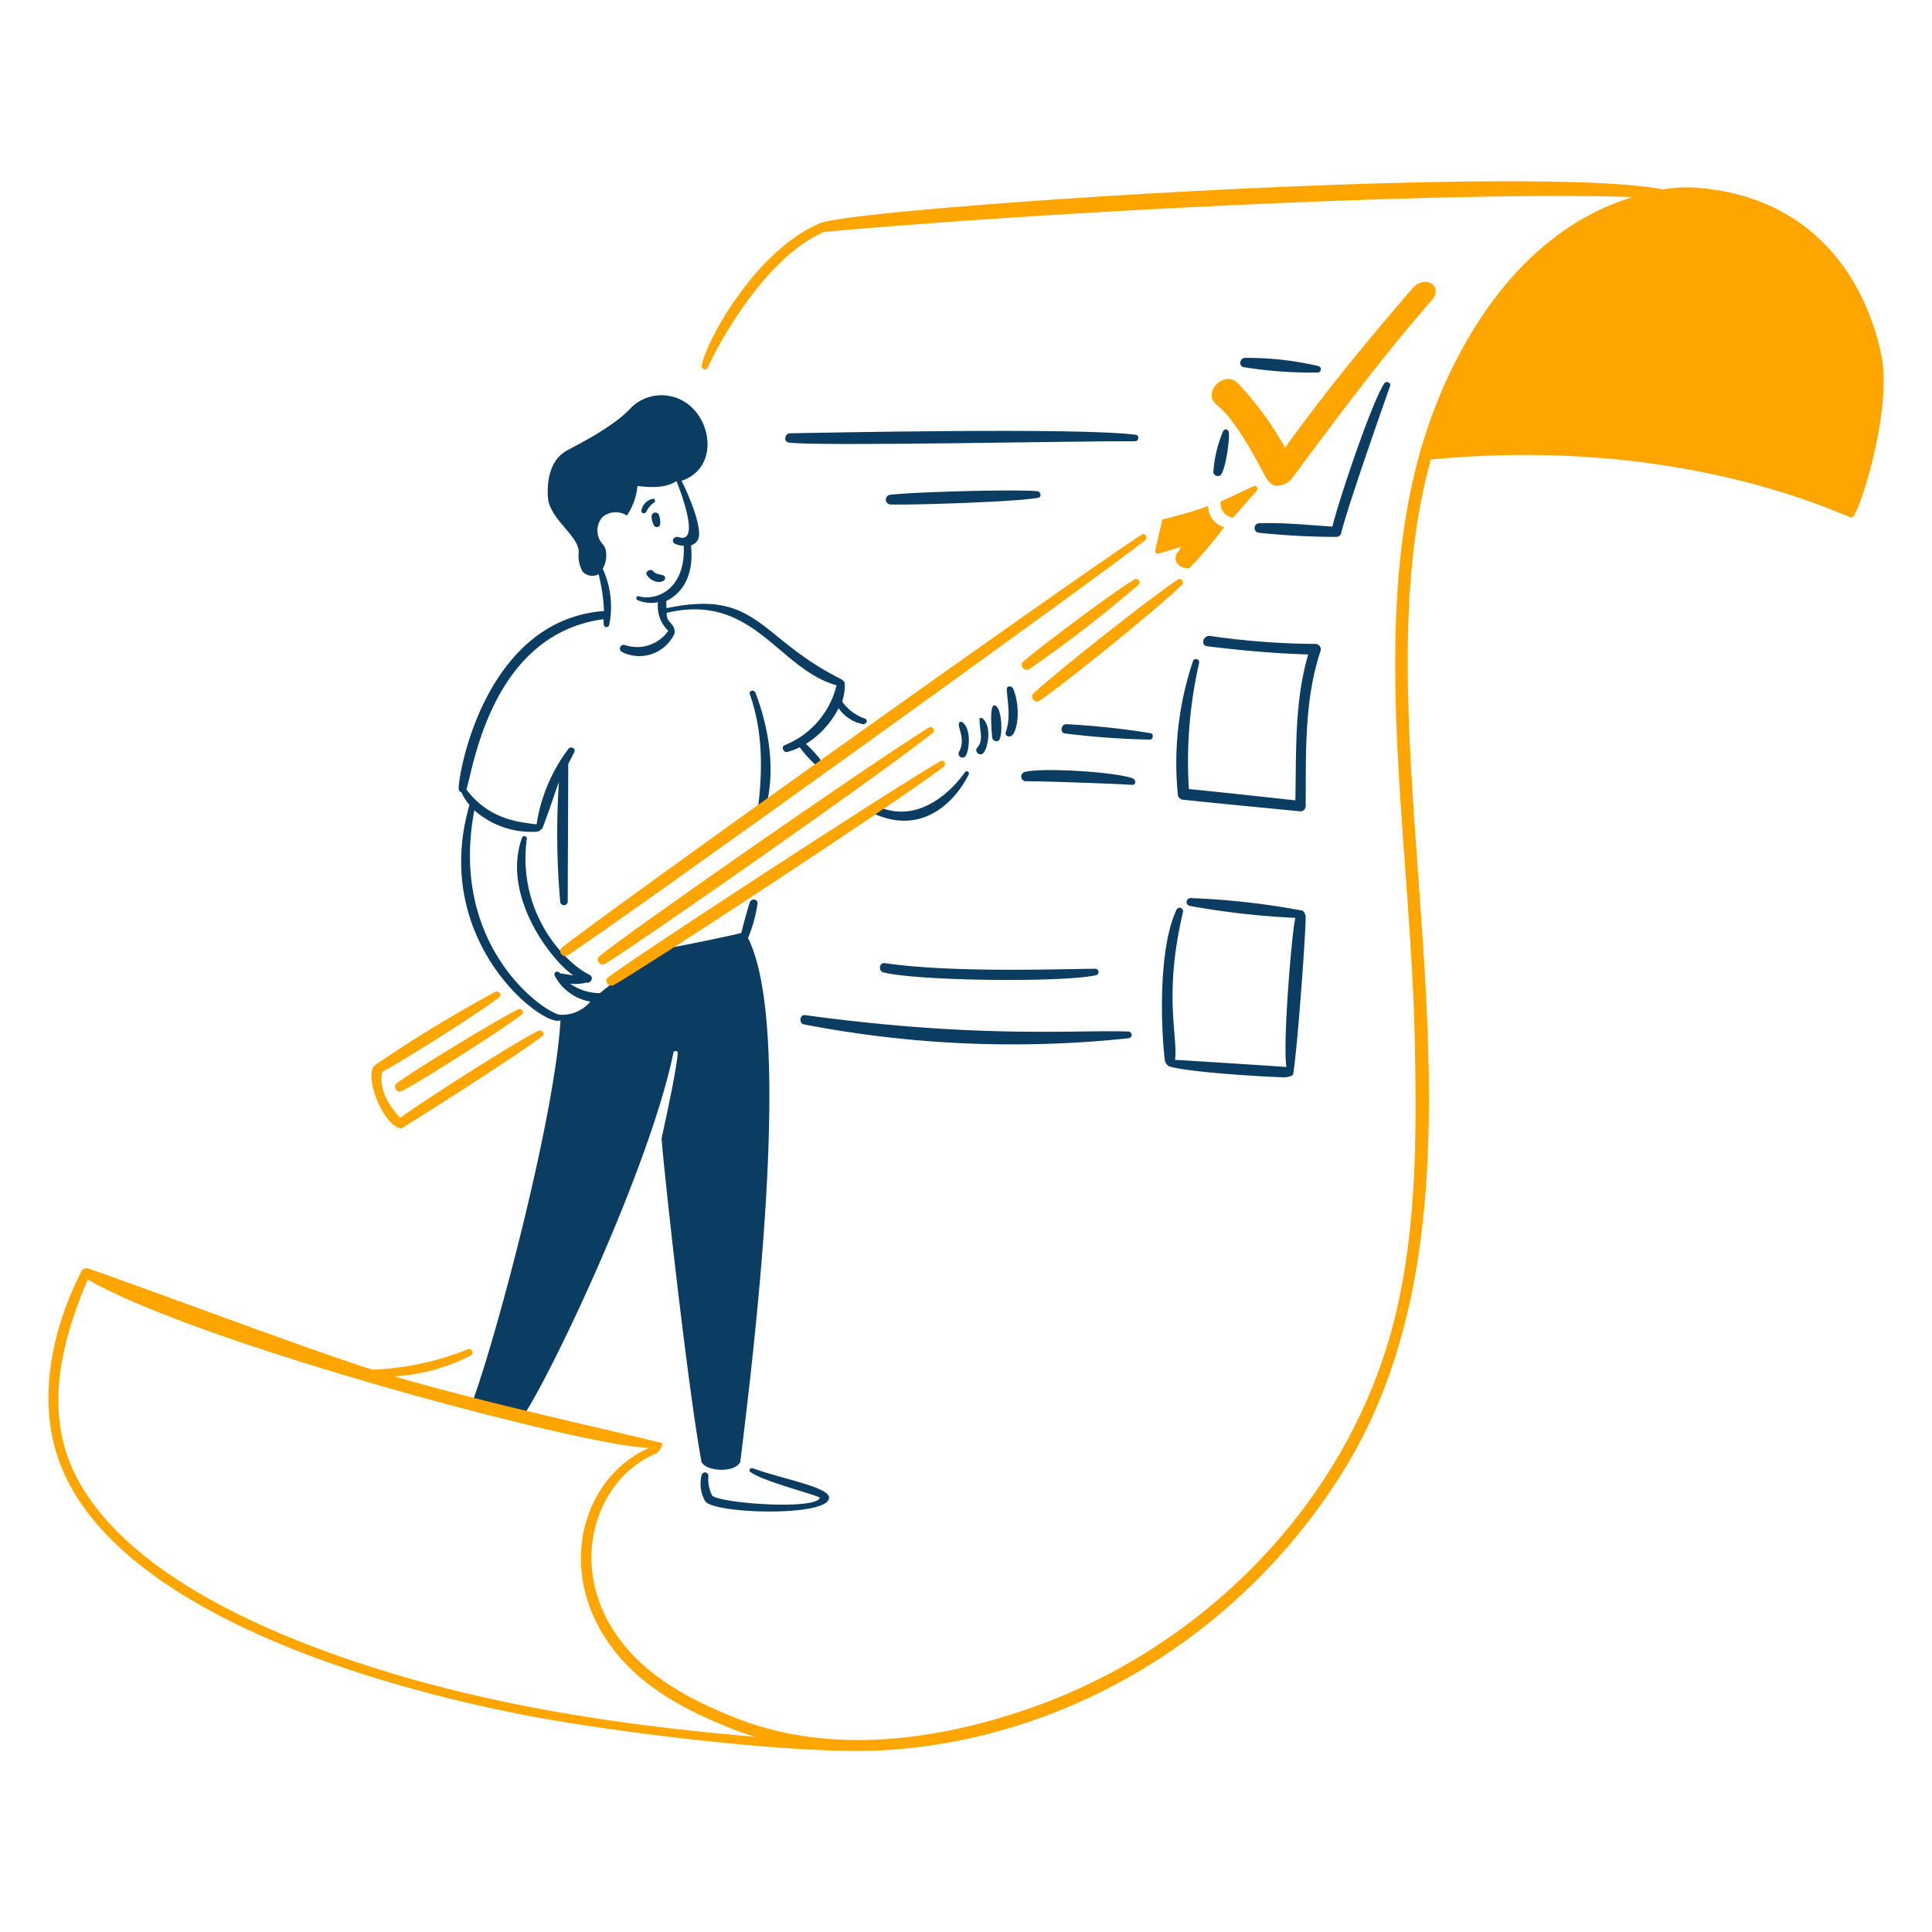 <svg viewBox="0 0 200 200" xmlns="http://www.w3.org/2000/svg" id="Done-3--Streamline-Brooklyn"><desc>Done 3 Streamline Illustration: https://streamlinehq.com</desc><path d="M67.557 51.642a1.481 1.481 0 0 0 -1.145 1.171c-0.106 0.346 0.373 0.453 0.506 0.133a2.47 2.47 0 0 1 0.8 -0.932c0.208 -0.104 0.052 -0.443 -0.161 -0.372Z" fill="#0a3d61" stroke-width="1"></path><path d="M53.632 104.494c-2.173 1.06 -10.544 6.151 -12.488 7.588a0.489 0.489 0 1 0 0.48 0.852c2.21 -1.144 10.531 -6.459 12.381 -7.907 0.344 -0.27 -0.052 -0.69 -0.373 -0.533Z" fill="#ffa500" stroke-width="1"></path><path d="M117.454 59.976c-2.1 1.224 -9.791 6.984 -11.529 8.52 -0.424 0.375 0.136 1.069 0.613 0.772a132.507 132.507 0 0 0 11.342 -8.76 0.336 0.336 0 0 0 -0.026 -0.479 0.375 0.375 0 0 0 -0.4 -0.053Z" fill="#ffa500" stroke-width="1"></path><path d="M121.954 59.976c-2.589 1.681 -12.615 9.591 -14.964 11.8 -0.4 0.374 0.135 1.093 0.613 0.772 2.562 -1.722 12.514 -9.772 14.777 -12.035 0.24 -0.271 -0.104 -0.747 -0.426 -0.537Z" fill="#ffa500" stroke-width="1"></path><path d="M96.154 75.312c-5.943 3.667 -31.556 21.5 -34.135 23.7 -0.431 0.367 0.131 1.061 0.613 0.772 3.019 -1.81 28.616 -19.671 33.948 -23.936 0.295 -0.24 -0.08 -0.748 -0.426 -0.536Z" fill="#ffa500" stroke-width="1"></path><path d="M55.735 106.7c-2.55 1.262 -12.114 7.4 -14.324 9.026 -0.533 -0.692 -2.29 -2.423 -1.837 -4.766 2.1 -1.118 10.293 -6.264 12.114 -7.748 0.323 -0.263 -0.081 -0.694 -0.426 -0.533a143.915 143.915 0 0 0 -12.462 7.593c-1.216 1.216 0.984 6.4 2.743 6.55 0.053 0 12.461 -7.828 14.617 -9.586 0.294 -0.266 -0.104 -0.69 -0.425 -0.536Z" fill="#ffa500" stroke-width="1"></path><path d="M99.908 79.918c-1.039 1.518 -4.623 5.576 -9.08 3.542 -0.4 -0.183 -0.827 0.562 -0.426 0.745 5.674 2.583 8.983 -2.15 9.879 -4.047a0.224 0.224 0 0 0 -0.373 -0.24Z" fill="#0a3d61" stroke-width="1"></path><path d="M99.3 74.806c-0.266 0.4 0.737 1.66 -0.026 3.035a0.4 0.4 0 0 0 0.692 0.4c0.367 -0.537 0.639 -2.849 -0.4 -3.515a0.273 0.273 0 0 0 -0.266 0.08Z" fill="#0a3d61" stroke-width="1"></path><path d="M101.133 77.442c-0.267 0.346 0.239 0.825 0.585 0.586 0.5 -0.348 1.039 -2.769 0 -3.648a0.242 0.242 0 0 0 -0.319 0c0.001 1.409 0.478 2.211 -0.266 3.062Z" fill="#0a3d61" stroke-width="1"></path><path d="M102.81 73.075c-0.353 0.367 -0.155 2.636 -0.107 3.249 0.03 0.372 0.567 0.59 0.773 0.213 0.331 -0.606 0.239 -3.275 -0.48 -3.515a0.175 0.175 0 0 0 -0.186 0.053Z" fill="#0a3d61" stroke-width="1"></path><path d="M104.221 71.371c0.1 1.545 0.425 2.919 -0.106 4.42 -0.141 0.4 0.37 0.557 0.612 0.373 0.607 -0.46 0.968 -2.906 0.16 -4.872 -0.132 -0.321 -0.694 -0.347 -0.666 0.079Z" fill="#0a3d61" stroke-width="1"></path><path d="M126.72 54.57a42.772 42.772 0 0 1 -3.594 4.234c-0.943 0.126 -1.7 -0.624 -1.358 -1.411 0.133 -0.266 0.4 -0.479 0.452 -0.772 -2.548 0.758 -2.4 0.748 -2.529 0.665 -0.208 -0.131 -0.132 -0.2 0.639 -3.514a43.76 43.76 0 0 0 4.739 -1.385 2.249 2.249 0 0 0 1.651 2.183Z" fill="#ffa500" stroke-width="1"></path><path d="m126.4 51.908 3.354 -1.571a0.29 0.29 0 0 1 0.347 0.453l-2.45 2.8a1.472 1.472 0 0 1 -1.278 -1.65c0.027 -0.005 0.027 -0.005 0.027 -0.032Z" fill="#ffa500" stroke-width="1"></path><path d="M146.21 29.862c-4.675 5.415 -9 10.677 -13.18 16.481a33.317 33.317 0 0 0 -4.872 -6.656c-1.394 -1.455 -3.777 0.953 -2.21 2.21 2.082 1.67 4.294 6.04 5.006 7.375 0.268 0.5 0.692 1.038 1.278 1.012a2.023 2.023 0 0 0 1.544 -0.8c4.643 -6.26 9.293 -12.513 14.431 -18.4 1.278 -1.462 -0.689 -2.737 -1.997 -1.222Z" fill="#ffa500" stroke-width="1"></path><path d="M143.281 39.713c-1.388 2.2 -4.739 12.248 -5.351 14.8 -2.5 -0.16 -5.086 -0.436 -7.589 -0.346a0.493 0.493 0 0 0 0 0.985 76.568 76.568 0 0 0 7.988 0.426 0.511 0.511 0 0 0 0.506 -0.372c0.617 -2.6 4.18 -12.728 5.059 -15.23 0.159 -0.369 -0.408 -0.588 -0.613 -0.263Z" fill="#0a3d61" stroke-width="1"></path><path d="M136.492 37.9a32.019 32.019 0 0 0 -7.615 -0.852c-0.533 0 -0.691 0.868 -0.133 0.958a43.848 43.848 0 0 0 7.668 0.559 0.34 0.34 0 0 0 0.08 -0.665Z" fill="#0a3d61" stroke-width="1"></path><path d="M126.64 44.586a13.055 13.055 0 0 0 -1.038 4.34 0.5 0.5 0 0 0 0.665 0.319c0.586 -0.239 1.082 -4.043 0.932 -4.526 -0.057 -0.185 -0.239 -0.426 -0.559 -0.133Z" fill="#0a3d61" stroke-width="1"></path><path d="M117.587 45.012c-5.806 -0.787 -32.775 -0.2 -35.811 -0.16 -0.533 0.007 -0.692 0.873 -0.134 0.959 2.774 0.424 29.821 -0.174 35.865 -0.134 0.373 0.003 0.48 -0.611 0.08 -0.665Z" fill="#0a3d61" stroke-width="1"></path><path d="M107.363 50.843c-2.5 -0.2 -12.7 0.08 -15.177 0.373a0.506 0.506 0 0 0 0 1.011c2.611 0.054 12.869 -0.265 15.284 -0.692 0.401 -0.071 0.266 -0.663 -0.107 -0.692Z" fill="#0a3d61" stroke-width="1"></path><path d="M119.105 75.9a80.192 80.192 0 0 0 -8.733 -0.932c-0.533 0 -0.691 0.87 -0.133 0.958a83.862 83.862 0 0 0 8.786 0.639c0.346 -0.002 0.452 -0.584 0.08 -0.665Z" fill="#0a3d61" stroke-width="1"></path><path d="M117.268 80.584c-1.686 -0.672 -9.436 -1.157 -11.21 -0.666a0.492 0.492 0 0 0 0.133 0.959c1.864 -0.013 9.159 0.249 11 0.373 0.423 0.028 0.421 -0.529 0.077 -0.666Z" fill="#0a3d61" stroke-width="1"></path><path d="M113.38 100.287c-3.594 0.013 -14.746 0.451 -21.806 -0.586 -0.559 -0.082 -0.665 0.824 -0.133 0.959 3.543 0.9 18.558 1.065 22.019 0.293a0.338 0.338 0 0 0 -0.08 -0.666Z" fill="#0a3d61" stroke-width="1"></path><path d="M116.842 106.784c-5.7 -0.187 -15.617 0.743 -33.5 -1.7 -0.559 -0.077 -0.664 0.845 -0.133 0.958a113.848 113.848 0 0 0 33.629 1.438 0.369 0.369 0 0 0 0.319 -0.373 0.4 0.4 0 0 0 -0.315 -0.323Z" fill="#0a3d61" stroke-width="1"></path><path d="M77.941 152c-0.237 -0.086 -0.5 0.186 -0.266 0.372 1.226 0.957 6.577 2.29 7.189 2.663 -0.293 1.331 -10.587 0.579 -11.156 -0.24a3.715 3.715 0 0 1 -0.373 -2.023 0.356 0.356 0 0 0 -0.692 -0.107 3.63 3.63 0 0 0 0.346 2.716c0.773 1.347 12.834 1.678 12.834 -0.346 0 -1.097 -4.71 -1.895 -7.882 -3.035Z" fill="#0a3d61" stroke-width="1"></path><path d="M66.972 59.55c0.86 1.142 2.151 0.657 1.837 0.133a0.691 0.691 0 0 0 -0.16 -0.133c-0.373 -0.107 -0.772 -0.107 -1.038 -0.426s-0.902 0.076 -0.639 0.426Z" fill="#0a3d61" stroke-width="1"></path><path d="M67.451 53.505a2.006 2.006 0 0 0 0.293 0.959 0.371 0.371 0 0 0 0.506 0c0.213 -0.24 0.053 -0.825 -0.027 -1.145a0.4 0.4 0 0 0 -0.772 0.186Z" fill="#0a3d61" stroke-width="1"></path><path d="M77.622 71.851c1.384 3.958 1.323 7.936 0.825 12.061 -0.051 0.426 0.609 0.478 0.719 0.107 1.183 -3.98 0.5 -8.487 -0.958 -12.3 -0.142 -0.371 -0.717 -0.242 -0.586 0.132Z" fill="#0a3d61" stroke-width="1"></path><path d="M136.172 66.659a79.213 79.213 0 0 1 -10.916 -0.826c-0.693 -0.1 -1.011 0.976 -0.293 1.065 3.467 0.433 6.976 0.746 10.464 0.852 -1.438 4.9 -1.225 10.038 -1.332 15.1 -3.674 -0.4 -7.348 -0.8 -11.023 -1.171a46 46 0 0 1 1.065 -13.079 0.331 0.331 0 0 0 -0.639 -0.159 33.087 33.087 0 0 0 -1.571 13.765 0.591 0.591 0 0 0 0.586 0.586c4.021 0.426 8.068 0.8 12.115 1.2a0.535 0.535 0 0 0 0.532 -0.532c0.054 -5.38 -0.186 -10.89 1.545 -16.082a0.561 0.561 0 0 0 -0.533 -0.719Z" fill="#0a3d61" stroke-width="1"></path><path d="M134.841 94.27a78.5 78.5 0 0 0 -11.609 -1.3 0.409 0.409 0 0 0 -0.106 0.8 81.077 81.077 0 0 0 10.974 1.245c-0.346 1.145 -1.331 13.02 -0.932 15.443 -0.053 -0.026 -9.745 -0.639 -11.529 -0.745 0.32 -2.423 -1.218 -6.655 0.826 -15.31a0.359 0.359 0 0 0 -0.692 -0.187c-2.01 4.332 -1.518 13.127 -1.172 15.656a1.067 1.067 0 0 0 0.4 0.506c1.838 0.613 9.931 1.105 11.982 1.145 0.186 0 0.826 -0.106 0.879 -0.319 0.452 -2.583 1.331 -14.911 1.3 -16.349a0.978 0.978 0 0 0 -0.321 -0.585Z" fill="#0a3d61" stroke-width="1"></path><path d="M89.524 74.38a4.718 4.718 0 0 1 -2.343 -1.757 5.384 5.384 0 0 0 0.266 -1.891c0 -0.133 -0.266 -0.372 -0.32 -0.4C78.453 66.009 78.5 60.961 69 62.958a6.889 6.889 0 0 1 -0.027 -0.746c0.586 -0.266 3.009 -1.571 2.557 -5.751a1.2 1.2 0 0 0 0.8 -0.8c0.346 -1.624 -1.73 -5.858 -1.784 -5.884 4.425 -1.475 2.98 -8.046 -1.251 -8.787a4.478 4.478 0 0 0 -3.895 1.146c-1.938 2.162 -6.1 4.13 -6.843 4.58 -2.312 1.392 -1.835 4.952 -1.784 5.165 0.5 2.1 3.057 3.593 3.142 5.219a3.362 3.362 0 0 0 0.4 2.077 1.374 1.374 0 0 0 1.651 0.266 18.527 18.527 0 0 1 0.559 3.808c-12.062 0.905 -14.99 16.215 -15.044 18.345a0.4 0.4 0 0 0 0.293 0.426 4.714 4.714 0 0 0 0.826 1.3c-4.127 14.245 7.854 23.218 9.425 22.286 -0.586 10.012 -6.6 32.7 -9.159 39.62l5.325 1.331c3.2 -4.9 13.147 -26 15.523 -37.6 0.049 -0.24 0.476 -0.187 0.453 0.053 -0.246 2.5 -1.6 8.388 -1.678 8.84 0.133 2.29 2.61 25.188 4.127 33.469 0.426 1.012 3.488 1.2 4.021 0 1.384 -11.369 5.538 -44.811 0.8 -54.21a15.056 15.056 0 0 0 0.985 -3.595c0.022 -0.479 -0.65 -0.536 -0.8 -0.106 -0.229 0.66 -0.8 2.769 -0.879 3.168 -1.2 0.32 -7.191 1.556 -8.706 1.757 -0.374 0.05 -5.885 4.42 -5.938 4.474a5.393 5.393 0 0 1 -3.089 -0.986 4.438 4.438 0 0 0 1.678 -0.106c0.479 0.133 0.827 -0.562 0.346 -0.8 -2.522 -1.241 -7.529 -6.34 -6.5 -14.112 0.032 -0.239 -0.372 -0.346 -0.479 -0.133 -2.237 6.151 3.2 12.94 5.3 14.3 -0.373 -0.053 -1.278 -0.213 -1.332 -0.186 -0.319 -0.4 -0.776 -0.131 -0.586 0.24a5.148 5.148 0 0 0 3.675 2.662 3.8 3.8 0 0 1 -3.142 1.358c-1.545 -0.157 -11.556 -7 -8.866 -21.167a8.9 8.9 0 0 0 6.576 2.21 1.294 1.294 0 0 0 0.479 -0.373c0.506 -1.252 1.571 -4.473 1.7 -4.766A80.622 80.622 0 0 0 58 93.418a0.393 0.393 0 0 0 0.772 -0.107c0 -2.37 0.053 -11.848 0.053 -14.218 0 0 0.4 -0.8 0.612 -1.2a0.355 0.355 0 0 0 -0.133 -0.48 0.387 0.387 0 0 0 -0.479 0.134 17.215 17.215 0 0 0 -3.275 7.8c-1.411 -0.24 -4.766 -0.293 -7.269 -3.621 0.666 -1.837 2.45 -16.056 14.192 -17.626 0 0.186 0.026 0.372 0.026 0.532a0.285 0.285 0 0 0 0.56 0.08 9.412 9.412 0 0 0 -0.666 -5.831 2.765 2.765 0 0 0 0.293 -2.024c-0.1 -0.4 -0.457 -0.637 -0.639 -1.038a2.107 2.107 0 0 1 0.319 -2.29 2.134 2.134 0 0 1 2.53 -0.16 6.513 6.513 0 0 0 1.091 -3.062c0.746 0.08 2.716 0.373 4.048 -0.506 0 0.054 2.732 6.609 0.213 5.805 -0.482 -0.154 -0.827 0.429 -0.4 0.666a1.9 1.9 0 0 0 0.932 0.213c0.213 4.553 -2.857 5.754 -4.659 5.245 -0.268 -0.076 -0.347 0.293 -0.107 0.4a3.543 3.543 0 0 0 2.1 0.213 3.551 3.551 0 0 0 1.067 2.957 3.942 3.942 0 0 1 -4.526 1.464 0.393 0.393 0 0 0 -0.293 0.719 4.011 4.011 0 0 0 5.459 -1.89c0.142 -1.138 -0.872 -1 -0.8 -2.157C78 61.333 80.5 69.215 86.6 70.945a8.954 8.954 0 0 1 -5.379 6.2c-0.4 0.19 -0.107 0.8 0.293 0.693a6.482 6.482 0 0 0 1.278 -0.48 12.179 12.179 0 0 0 1.571 1.758 0.393 0.393 0 0 0 0.533 -0.533 13.868 13.868 0 0 0 -1.465 -1.571 9.426 9.426 0 0 0 3.382 -3.7 3.92 3.92 0 0 0 2.4 1.624 0.36 0.36 0 0 0 0.479 -0.186c0.098 -0.077 0.018 -0.29 -0.168 -0.37Z" fill="#0a3d61" stroke-width="1"></path><path d="M194.8 37.024c-0.832 -4.525 -4.63 -16.517 -19.277 -17.6a13.988 13.988 0 0 0 -3.355 0.187c-13.845 -2.716 -83.446 1.841 -87.332 3.514C78.3 25.939 73.263 34.954 72.643 37.8c-0.076 0.347 0.446 0.636 0.612 0.266C74.406 35.511 79.246 26.613 85.317 24c25.241 -2.237 65.766 -4.207 83.712 -3.6 -13.021 3.941 -19.58 17.651 -22.073 26.573 -5.117 18.311 -0.943 40.383 -0.506 60.521 0.2 9.425 0.244 19.118 -1.917 28.33 -4.492 19.146 -19.57 34.642 -37.969 41.03 -9.665 3.356 -20.686 4.84 -30.407 0.985 -4.977 -1.973 -9.9 -4.608 -12.78 -9.265 -4.58 -7.408 -1.285 -15.752 4.553 -18.106 0.211 -0.085 0.906 -1.015 0.479 -1.118 -9.248 -2.233 -18.505 -4.234 -27.611 -6.87a19.974 19.974 0 0 0 7.935 -2.157c0.348 -0.181 0.1 -0.808 -0.266 -0.665a29.5 29.5 0 0 1 -9.905 2.13C33.4 140.226 13.8 132.9 9.034 131.28c-0.054 0 -0.45 0.028 -0.56 0.239 -2.961 5.737 -4.612 12.916 -2.529 19.224 5.178 15.68 32.084 23.648 48.3 26.786 9.7 1.876 28.441 4.108 36.851 3.674 19.768 -1.019 37.9 -12.416 48.166 -29.262 18.373 -30.15 0.447 -74.5 8.866 -104.373 26.759 -2.556 43.294 6.177 43.587 6.017 0.771 -0.346 4.117 -10.968 3.085 -16.561ZM35.287 171.511c-9.922 -3.467 -22.935 -9.528 -27.558 -18.984 -3.191 -6.527 -1.358 -13.739 1.358 -20.076 11.848 6.843 52.666 17.573 58.151 17.414 -6.924 3 -9.935 12.829 -3.728 20.9 3.01 3.913 7.369 6.22 11.875 8.041a28.161 28.161 0 0 0 2.8 0.985c-14.542 -1.224 -29.059 -3.443 -42.898 -8.28Z" fill="#ffa500" stroke-width="1"></path><path d="M97.325 78.8c-5.939 3.505 -31.706 20.322 -34.4 22.392 -0.451 0.348 0.133 1.037 0.613 0.773 2.922 -1.609 28.69 -18.477 34.134 -22.579 0.348 -0.263 0.054 -0.823 -0.347 -0.586Z" fill="#ffa500" stroke-width="1"></path><path d="M118.173 55.343c-8.038 5.275 -55.914 39.433 -60.041 42.787 -0.426 0.347 0.135 1.069 0.612 0.773 4.014 -2.5 55.509 -39.552 59.8 -42.975 0.327 -0.259 0 -0.828 -0.371 -0.585Z" fill="#ffa500" stroke-width="1"></path></svg>